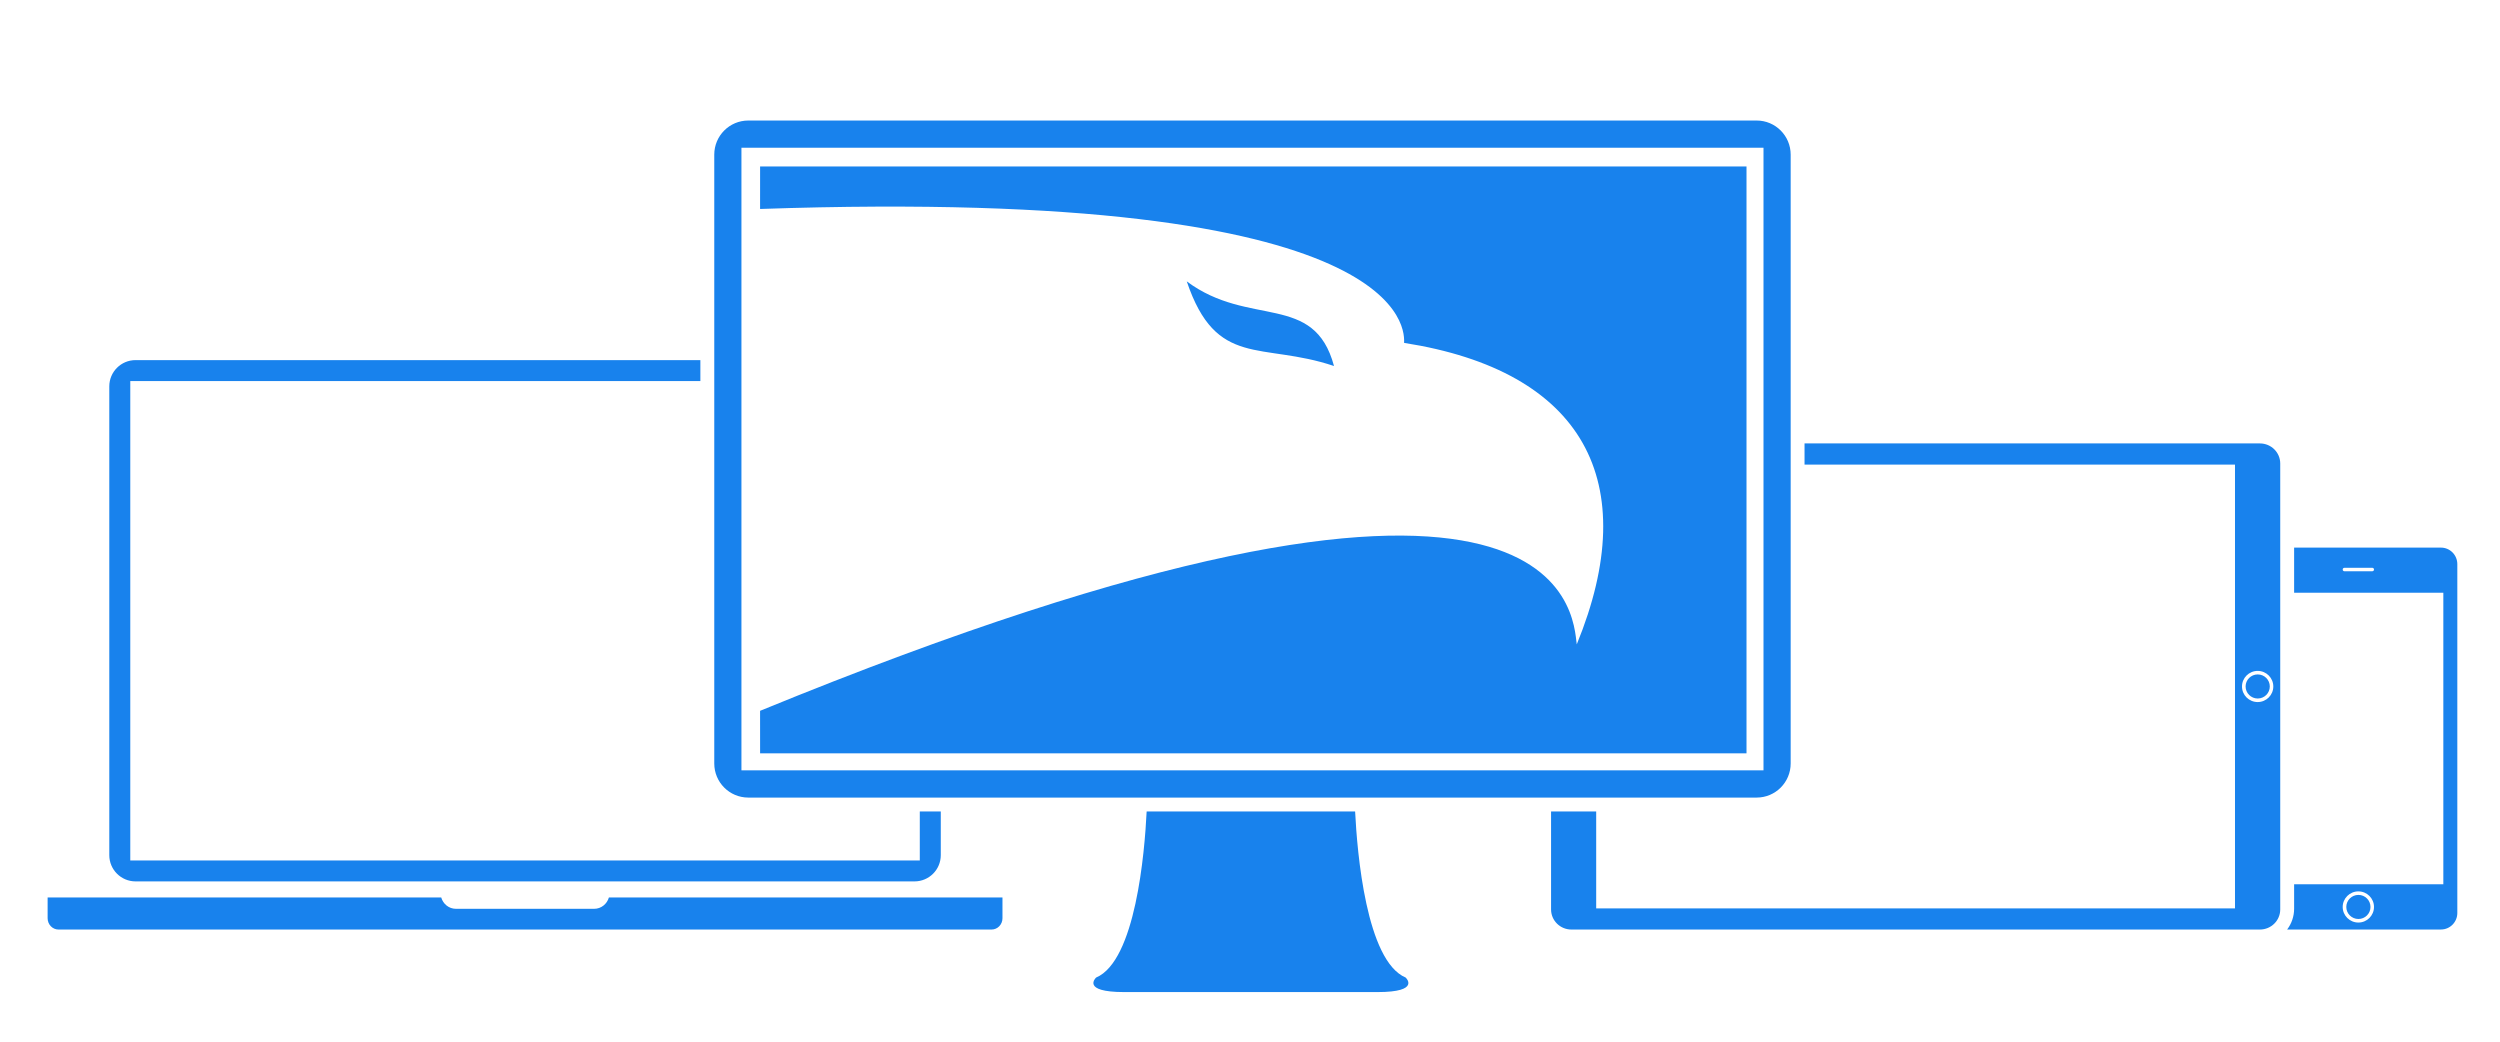 <svg xmlns="http://www.w3.org/2000/svg" xmlns:xlink="http://www.w3.org/1999/xlink" preserveAspectRatio="xMidYMid" width="720" height="300" viewBox="0 0 720 300">
  <defs>
    <style>
      .cls-1 {
        filter: url(#filter-chain-1);
      }

      .cls-2 {
        fill: #1882ed;
        fill-rule: evenodd;
      }
    </style>

    <filter id="filter-chain-1" filterUnits="userSpaceOnUse">
      <feOffset dx="0.707" dy="0.707" in="SourceAlpha"/>
      <feGaussianBlur stdDeviation="4" result="dropBlur"/>
      <feFlood flood-opacity="0.2"/>
      <feComposite operator="in" in2="dropBlur" result="dropShadowComp"/>
      <feComposite in="SourceGraphic" result="shadowed"/>
      <feFlood flood-color="#fff"/>
      <feComposite operator="in" in2="SourceGraphic"/>
      <feBlend in2="shadowed" result="solidFill"/>
    </filter>
  </defs>
  <g class="cls-1">
    <path d="M702.291,266.991 L657.993,266.991 C659.248,265.320 660.000,263.250 660.000,261.000 L660.000,253.970 L702.973,253.970 L702.973,170.007 L660.000,170.007 L660.000,157.006 L702.291,157.006 C704.893,157.006 707.001,159.137 707.001,161.762 L707.001,262.234 C707.001,264.860 704.893,266.991 702.291,266.991 ZM678.502,256.011 C676.012,256.011 673.988,258.023 673.988,260.502 C673.988,262.971 676.012,264.986 678.502,264.986 C680.992,264.986 683.004,262.971 683.004,260.502 C683.004,258.023 680.992,256.011 678.502,256.011 ZM682.519,162.822 L674.477,162.822 C674.203,162.822 673.987,163.046 673.987,163.317 C673.987,163.593 674.203,163.813 674.477,163.813 L682.519,163.813 C682.785,163.813 683.008,163.593 683.008,163.317 C683.008,163.046 682.791,162.822 682.519,162.822 ZM678.513,263.963 C676.589,263.963 675.025,262.406 675.025,260.497 C675.025,258.582 676.589,257.027 678.513,257.027 C680.437,257.027 681.993,258.582 681.993,260.497 C681.993,262.406 680.437,263.963 678.513,263.963 Z" class="cls-2"/>
    <path d="M650.145,267.000 L451.855,267.000 C448.622,267.000 446.000,264.408 446.000,261.212 L446.000,233.000 L458.996,233.000 L458.996,260.908 L642.971,260.908 L642.971,133.092 L519.000,133.092 L519.000,127.000 L650.145,127.000 C653.378,127.000 656.000,129.592 656.000,132.788 L656.000,261.212 C656.000,264.408 653.378,267.000 650.145,267.000 ZM649.502,192.511 C647.012,192.511 644.988,194.523 644.988,197.002 C644.988,199.471 647.012,201.486 649.502,201.486 C651.992,201.486 654.004,199.471 654.004,197.002 C654.004,194.523 651.992,192.511 649.502,192.511 ZM649.513,200.463 C647.589,200.463 646.025,198.906 646.025,196.997 C646.025,195.082 647.589,193.527 649.513,193.527 C651.437,193.527 652.993,195.082 652.993,196.997 C652.993,198.906 651.437,200.463 649.513,200.463 Z" class="cls-2"/>
    <path d="M201.000,109.032 L36.814,109.032 L36.814,247.102 L264.193,247.102 L264.193,233.000 L270.238,233.000 L270.238,245.575 C270.238,249.751 266.851,253.137 262.673,253.137 L38.334,253.137 C34.156,253.137 30.769,249.751 30.769,245.575 L30.769,110.566 C30.769,106.390 34.156,103.004 38.334,103.004 L201.000,103.004 L201.000,109.032 ZM130.596,261.029 L170.425,261.029 C172.428,261.029 174.109,259.649 174.657,257.762 L288.004,257.762 L288.004,263.748 C288.004,265.554 286.595,267.003 284.855,267.003 L16.154,267.003 C14.414,267.003 13.008,265.542 13.008,263.748 L13.008,257.762 L126.364,257.762 C126.914,259.649 128.584,261.029 130.596,261.029 Z" class="cls-2"/>
    <g>
      <path d="M505.213,228.994 L214.796,228.994 C209.387,228.994 205.002,224.598 205.002,219.174 L205.002,43.826 C205.002,38.402 209.387,34.006 214.796,34.006 L505.213,34.006 C510.622,34.006 515.007,38.402 515.007,43.826 L515.007,219.174 C515.007,224.598 510.622,228.994 505.213,228.994 ZM507.181,41.835 L212.828,41.835 L212.828,221.156 L507.181,221.156 L507.181,41.835 ZM383.486,104.704 C362.616,97.676 349.589,105.532 341.078,80.328 C359.083,93.753 377.782,83.365 383.486,104.704 ZM218.195,59.477 L218.202,47.229 L502.287,47.229 L502.287,216.261 L218.202,216.261 L218.195,204.009 C451.629,108.300 452.267,176.598 453.399,184.869 C472.612,137.987 455.302,106.116 403.675,98.046 C403.675,95.432 408.015,52.935 218.195,59.477 Z" class="cls-2"/>
      <path d="M329.529,233.000 L389.567,233.000 C390.155,244.850 392.776,276.007 404.123,280.831 C404.123,280.831 408.635,285.012 396.019,285.012 L323.080,285.012 C310.460,285.012 314.972,280.831 314.972,280.831 C326.332,276.007 328.954,244.850 329.529,233.000 Z" class="cls-2"/>
    </g>
  </g>
</svg>

